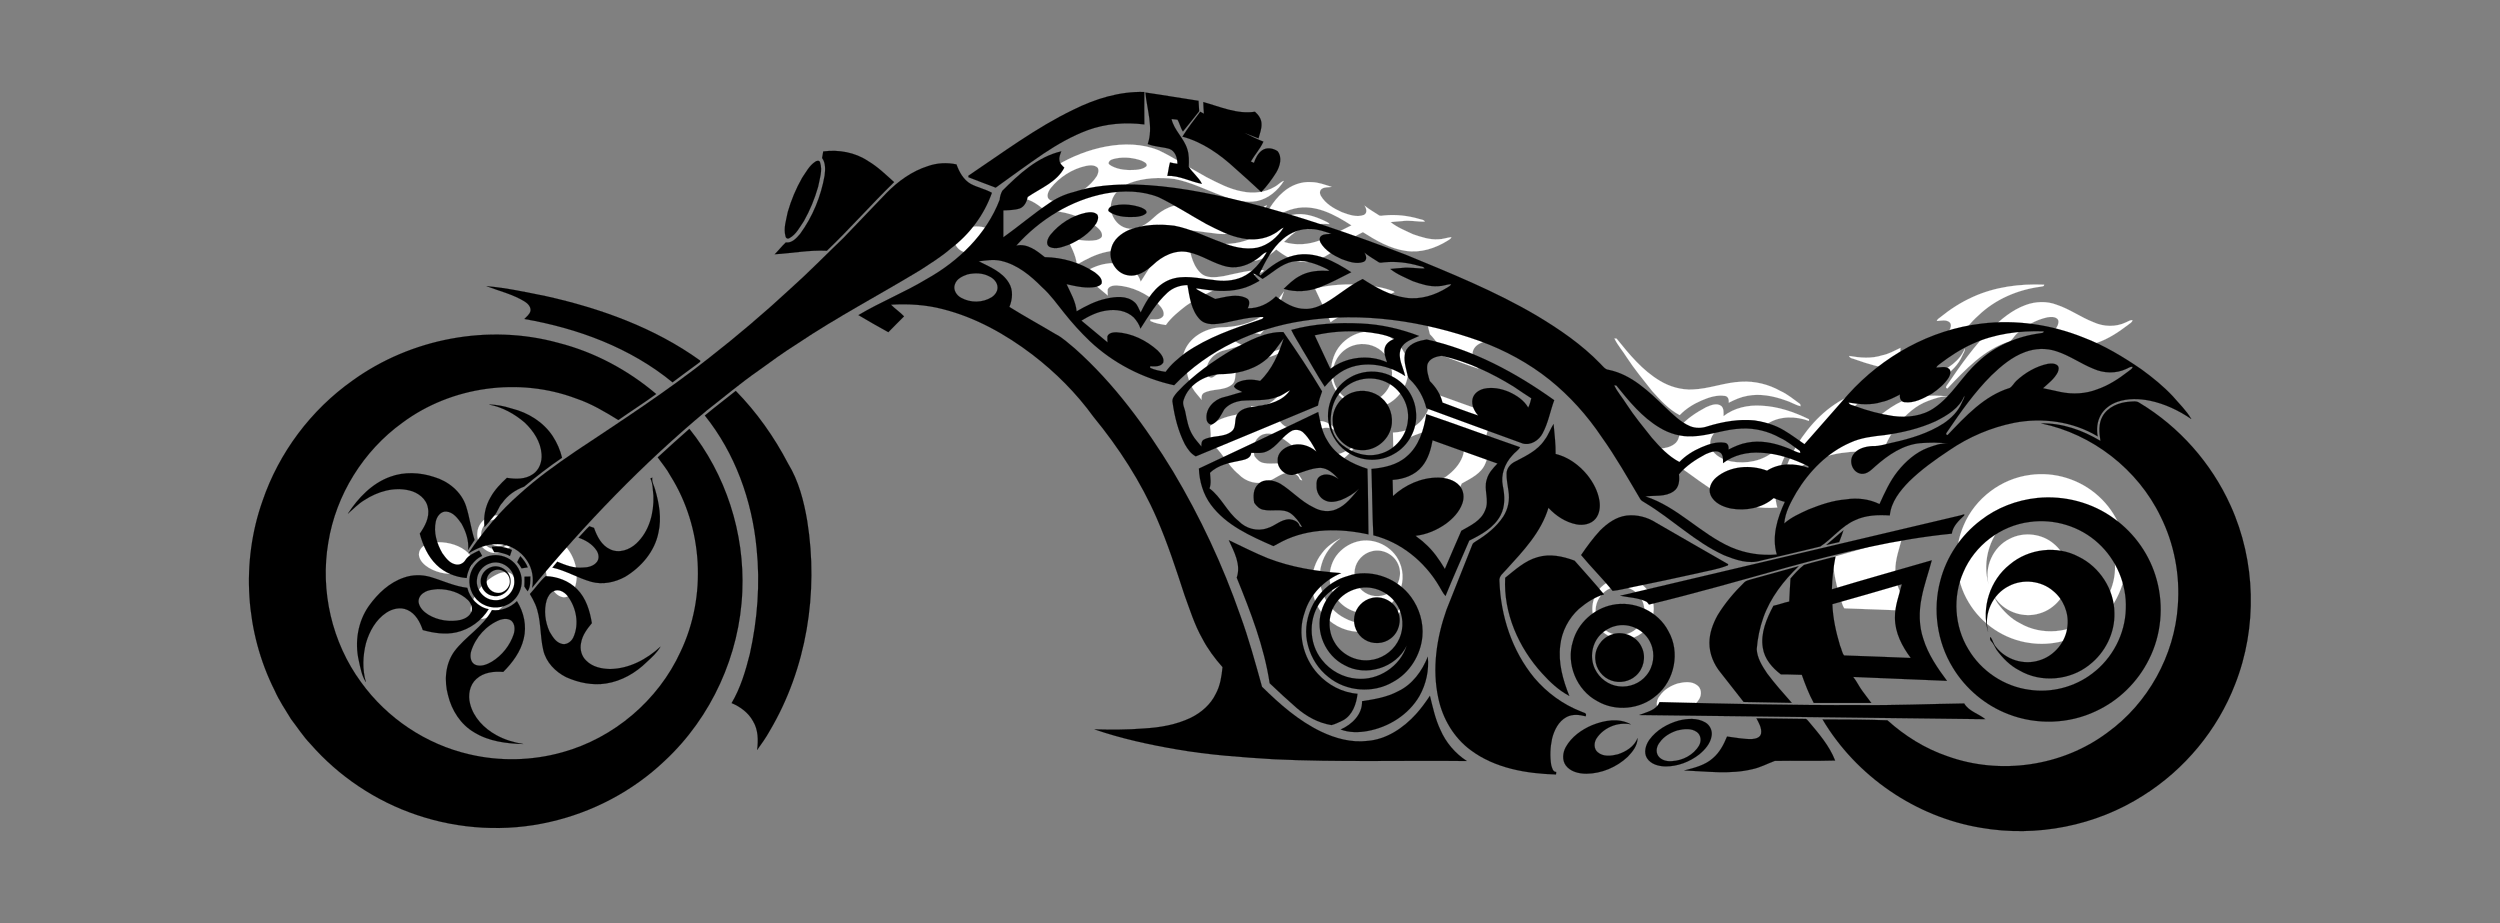 <svg xmlns="http://www.w3.org/2000/svg" viewBox="5.5 432.8 1989.1 734.4"><rect x="5.5" y="432.8" width="1989.1" height="734.4" fill="#808080" stroke="none"/><g fill="#FFF" stroke="#FFF" stroke-width=".094"><path d="M885.5 549.4c14-2.6 28.8-2.4 42.1 3.1 13 6.3 25.1 14.3 37.7 21.2 9.2 4.7 18.5 9.7 28.8 11.5 8.6 1.8 17.9.8 25.5-3.7 2.7-1.3 4.6-3.9 7.4-4.8-4.7 7.6-12.2 14-21.1 16-9.7 1.8-19.5-.7-28.4-4.3-12.4-4.5-24.4-10.7-37.4-13.2-12-1.5-24.6-1-36 3.3-6.3 2.8-12.5 7.6-14.2 14.6-2.7 9.1 3.6 20 13.1 21.5 7.7 1.6 14.7-3.4 20.1-8.3 7.3-7.1 17.5-12.3 27.9-10.1 11.2 2.2 20.6 9.5 31.8 11.7 8.3 1.5 16.7-1.6 23.3-6.5 2.6-1.6 4.4-4.6 7.5-5.2-4.8 8.1-10.8 16-19.7 19.9-7.2 3.1-15.3 3.5-23 2.2-11.5-1.1-23.7-4.5-34.9 0s-17.7 15.5-22.7 25.9c-1.7-2.8-2.4-6.2-5.1-8.3-6.2-5.3-15-4.2-22.3-2.7-8.5 1.8-16.2 5.8-23.6 10.1-.8-7.8-4.9-14.6-8-21.6 7.7 1.7 15.7 3.6 23.6 2.1 1.6-.5 3.3-1.1 4.3-2.6.9-3.9-2.7-6.7-5.4-8.9-11.7-7.8-25.7-11.9-39.8-12.1-6.4-5.1-13.9-11.1-22.7-9.2 18.6-20.9 43.6-36.4 71.2-41.6m8 9.4c-2.2.5-5.1.9-5.9 3.3-.5 1.5 1.4 2.1 2.3 2.8 5.8 3.1 12.6 3.5 19.1 3.1 3-.3 6.5-.8 8.8-3.1.7-2.5-2.5-3.5-4.2-4.4-6.4-2.2-13.4-3-20.1-1.7m-24 6c-11 2.4-21 8.9-28 17.6-2 2.6-4.3 7.4-.5 9.6 5 2.2 10.4-.3 15.2-1.8 8.5-3.8 16.7-9.2 21.9-17.1 1.1-2 2-4.7.8-6.8-2.5-2.5-6.3-2.1-9.4-1.5z"/><path d="M1026.5 585.6c6.1-5.4 14.3-8.5 22.4-7.9 5.6.1 10.8 2.1 16.1 3.8-2.6.5-5.6-.1-7.9 1.6-1.8 1.2-1.7 3.8-.7 5.5 3.7 6.3 10.2 10.1 16.7 13 5.5 2 11.8 4.4 17.6 2.2 3-1.5 2-5.2.5-7.4 3.4 2.8 7.3 5 11 7.4 1.3 1.2 3.1.5 4.7.4 9.5-.9 19 .2 28.1 2.9 1.4.5 3.4.4 4.1 2-6 .2-12-1.3-18-.4-3.1.3-6.1.4-9.2.8 5.3 4.3 11.8 6.8 17.9 9.7 6.5 2.2 13.2 4.5 20.2 4 3.5 0 6.8-1.4 10.3-1.7-.4 1.4-1.8 1.9-2.9 2.7-9.9 6.2-21.7 10-33.4 8.2-12.5-1.8-23.6-8.2-34.1-14.9-10.8 5.1-19.7 13.4-30.1 19.3-4.8 2.6-10.2 4.7-15.7 4.5-8.8 0-16.5-4.9-23.2-10-6 5.9-14 9.6-22.5 9.5 1.4-2.5 2.3-6.5-.9-8-7.8-4-16.8-.8-24.9.6-5-2.5-9.9-5-14.7-7.7l-.5-.8c11.7 1.8 23.8 3.4 35.5.4 5.3-1.2 10.2-3.6 14.9-6.4-1.7-1.9-3.8-3.5-4.9-5.8 2.7.8 4.9 2.7 7.3 4.3 7.9-4.7 14.6-11.8 23.8-13.7 8.5-1.8 17.1 1 24.7 4.5 1.6.9 3.6 1.4 4.7 2.9-8.2-.6-16.8 0-24.1 4.3-4.6 2.5-8.4 6.3-12.2 9.9 9.4 3 19.8 2.2 28.9-1.4 8.5-3.3 16.6-7.8 24.8-11.8-13.3-8.6-29-17.2-45.3-13.4-10.4 2.4-19.3 8.8-26.9 16-.3-.4-.7-.7-1-1.1 4.9-10.2 10.2-20.6 18.9-28zM775.6 613.8c5.7-1.3 12-1.2 17.3 1.6 3.5 1.5 6.5 4.7 6.6 8.7.1 3.3-2.1 6.2-4.7 7.9-7.2 4.4-16.8 4.6-24.2.5-3.9-2-6.8-6.7-5-11 1.5-4.3 6-6.3 10-7.7z"/><path d="M934.5 628.4c4.3-4 10.1-6.1 16-6.1 1.7 9.5 2.8 20.2 9.9 27.4 5 5 12.5 3.8 18.8 2.8 10.5-2.2 21-5.2 31.7-4.8-.2 1.9-2.4 1.8-3.7 2.5-20.1 6.7-40.6 13.7-58.1 25.9-5.8 4.5-11.7 9.2-16 15.3-4.2-.7-8.4-1.3-12.3-3.2l-.1-1.3c3.6 0 8.4.7 10.5-2.9 1-3.8-2-7.1-4.4-9.6-9-8.1-20.6-13.8-32.8-14.5-2.6 0-6.1.4-7.2 3.2-.1 1.6 0 3.2.1 4.8-6.9-5.8-13.8-11.5-20.8-17.3 6.1-3.7 12.6-7 19.8-8 7.6-1.3 16.2.1 21.9 5.5 2.3 2.6 4.3 5.4 5.3 8.8 6.4-10 12.6-20.4 21.4-28.5zM1051.7 662.3c12.5-3 25.6-3.8 38.4-2.8 8.3.8 16.7 2.1 24.4 5.2.1.1.4.4.5.6-3.2 1.1-6.4 3.3-7.4 6.8-1.4 4 .6 8 1.7 11.8-14.5-6.6-32.4-4.4-45.1 5.2-4.2-9-8.4-17.9-12.5-26.8zM1575.1 669.1c17.7-8.1 37.5-10.6 56.8-9.8 0 1.6-1.8 1.3-2.8 1.6-18.3 2.4-36.1 10-49.4 22.8-12.6 11.1-20.6 26.8-34.6 36.4-9.6 6.7-21.8 8-33.1 6.6-10.3-1.5-20.3-4.3-30-7.8-1.8-.9-4.5-.7-5.3-2.9 8.7 1.5 17.9 2.3 26.4-.5 5.2-1 9.8-3.7 14.5-5.9-.5 2.6.6 5.8 3.6 6.1 7.8.9 15.2-3.1 21.8-6.8 5.1-3.4 10-7.4 13.3-12.7 1.1-2 2.3-4.9.5-6.9-2.8-2.5-7-1.3-10.3-1.1.4-1.4 1.6-2.1 2.7-2.9 7.9-6.4 16.5-12 25.9-16.2zM1011.7 682.7c6.4-4.8 10.6-11.6 15.3-17.9-4 12.3-9.2 24.8-18.8 33.9-5.7-1.4-11.8-1.5-17.3.9-1.6.7-2.8 1.9-3.5 3.5 1.4 2.5 4.3 3 6.6 4.4-5.1 1.2-10 3-15 4.2-7.6 1.9-14.4 9.1-13.4 17.3 0 2.4 2.7 5.6 5.2 3.8 4.4-2.4 6.5-7.3 8.8-11.4 3.4-4.2 8.9-6.3 14.1-7 9.4-.6 19.2.5 28.2-3 3.8-.9 6.7-3.5 10.1-5.3-5.8 8.6-16.5 11.3-26.1 12.6-5.4 1.1-11.8 1.2-15.4 5.9-3.5 4.1-.5 10.6-4.9 14.2-6.3 5.2-15.5 2.9-22.4 6.7-1.8 1.2-1.8 3.4-1.7 5.4-2.4-3.2-5.3-5.9-7.2-9.4-3.2-5.3-4.3-11.5-5.5-17.5-.6-3.5-2.9-6.8-1.4-10.4 3.9-12 16.2-19.2 28.3-20.3 12.7-.1 25.9-2.8 36-10.6zM1616.9 675.6c8-3 17-3.4 25-.3 10.3 3.4 19.1 9.9 29.1 13.8 8.2 3.8 18 4.1 26.2.1 1.6-.6 3.1-1.9 5-1.6-.4 1.9-2.4 2.6-3.7 3.8-7.5 5.7-15.5 11-24.5 14.1-9.3 3.6-19.6 4.1-29.2 2.1-4.6-1-9.2-2.1-13.9-3 4.2-3.9 9.1-7.4 11.7-12.7.7-1.7 1.3-4.1-.3-5.5-2.1-1.8-5.1-1.5-7.6-1.2-9.5 2-18.1 7-25.1 13.6-1.8 1.8-3 4.3-5.2 5.6-20.4 6.3-35.2 22.5-49.5 37.5-2.3-.7-.3-2.3.2-3.3 10.5-15.5 21.5-30.9 34.7-44.2 8.1-7.8 16.8-15 27.1-18.8zM1141.3 685.9c1.2-5.1 7-6.8 11.5-7.3 20.4 4.5 39.5 13.6 57.2 24.5 4.7 3.1 9.3 6.3 14 9.3-.6 2.5-1.3 5.1-2.5 7.4-3.3-5.8-9.1-9.7-15.1-12.4-6.3-2.7-13.3-4.1-20.1-2.6-4.1 1-8.3 3.8-9.1 8.2-1 4.8 1.4 9.5 4.5 13.1-9.6-3.1-18.9-6.8-28.4-10.3-1.5-6.6-5.4-12.3-10.1-17.1-1-4.2-2.6-8.5-1.9-12.8zM1087.4 697.6c7.9-2.1 16.6-1 23.6 3.2 10 5.8 16.1 17.7 14.8 29.2-1 12.2-10.1 23.3-21.9 26.5-10.5 3.3-22-.3-30.4-7-5.8-4.7-9.2-12.1-9.2-19.5.2-7.2 1.9-14.6 6.1-20.5 4.2-5.8 10.3-10 17-11.9m-5 10c-9.9 3-17.1 13.1-16.4 23.5.2 11.7 10.4 22 22 22.5 11.2 1 22.2-7.3 24.5-18.2 2-8.4-1.1-17.8-7.7-23.3-5.9-5.2-14.7-7-22.4-4.5zM1290 702.1c.4 0 1.3 0 1.7.1 10.1 12.5 20.5 25.3 34.5 33.6 7.8 4.7 16.8 7.3 25.9 6.9 13.2-.4 25.7-5.7 38.9-6.2 10.8-.6 21.7 2.1 31.1 7.4 5.8 2.6 10.6 6.8 15.7 10.4.1.4.2 1.3.3 1.7-4.3-1-8-3.6-12.3-4.8-9.5-3.4-19.9-5.4-29.9-3.5-5.3.9-10.2 3.1-14.9 5.5.2-2.3-.4-5-3-5.4-6.4-1-12.8 1.1-18.6 3.6-6.5 2.8-12.6 6.6-17.5 11.7-8.7-4.6-15.4-12-21.9-19.2-6.9-8.8-14.1-17.4-20.2-26.8-3.1-5-7.2-9.6-9.8-15z"/><path d="M1546 730.6c9.1-4.6 18.8-10.4 22.7-20.3.3 2.1-1.3 3.7-2 5.6-2.9 6.8-8.4 12.3-14.5 16.4-12.2 7.8-26.2 12.1-40.2 15.2-5.3 1-10.5 3.1-16 2.8-5.8.3-12.4 1.9-15.8 7-3.6 5.6-.1 14.6 6.8 15.1 4.6.3 7.9-3.4 11.1-6.2 10-8.8 21.8-16.9 35.5-18.2 7.4-.5 14.9-.8 22.3.5-5.6-.9-11 1.4-16.2 3.2-9.8 3.6-17.7 10.7-24.1 18.8-6.2 7.8-10.3 17-14.4 26-8.3-4.1-17.9-5.2-27-3.7-10.2.8-20 4.2-29.5 8-6.7 3.1-13.7 6.2-19.3 11.1.8-9 5.4-17.1 9.7-24.8 10.3-16.7 24.6-31.6 42.8-39.5 8.5-3.9 17.9-5 27.2-6 14-1.8 28-5.1 40.9-11zM1013.6 754.6c8.3-3.6 12.4-12.7 20.5-16.6 3-.9 6.5-.3 8.8 2.1 4.3 4.2 7.2 9.5 10.1 14.8-5.6-4.9-13.8-7.4-20.9-4.6-5.1 1.5-10.4 5.8-9.9 11.6-.4 6.3 5.6 12 11.8 11.6 7.4-1.7 14.4-5.5 22.1-5.7 6.2.3 10.7 4.7 14.6 9-4.2-3-10.4-5.4-15.1-2.1-2.3 1.7-2.7 4.6-2.5 7.3-.3 4.8 2.4 9.9 6.9 11.8 4 1.9 8.6.8 12.6-.4 5.3-2.1 10.3-5 14.3-9-5.3 6.2-10.2 13.3-18.1 16.4-5.8 2.6-12.7 1.6-18.1-1.5-9.9-4.6-17.2-13-26.4-18.8-5.3-2.9-12.9-4.5-17.6.3-4.1 3.7-4.1 9.7-3.2 14.8 1.8 2.6 4.2 5.1 7.5 5.6 7 1.5 14.9-1.5 21.3 2.7 4 2.7 6.9 6.9 9.3 11-.9 0-1.6-.3-2.1-1.1-.9-3.3-4.6-4.6-7.7-5-6.9-.3-11.7 5.4-18 7.1-8 2.8-17.1.3-22.8-5.8-9.1-7.3-13.6-19-23.1-25.9 1.6-3.9.7-8.3.4-12.4 6.6-6.4 15.9-8.1 24.5-9.8 3.4-.7 8.1-1.9 8.3-6.1 4.3-.2 8.7.6 12.5-1.3zM1137.3 766.3c4.9-5.9 6.9-13.4 8.3-20.8 17.2 6.3 34.5 12.3 51.7 18.5-3.6 3.7-7.3 7.7-8.6 12.8-2.6 8 2.4 16.6-1.3 24.5-3.2 8.3-11.7 12.1-18.9 16.2-4.4 10.1-8.8 20.2-13.1 30.4-4.5-7.4-9.5-14.7-16-20.4-2.3-2.2-5-3.8-7.3-6 8.6-1 16.9-4.5 24-9.5 5.6-4.1 10.7-9.4 13.1-16 1.8-4.7 1.3-10.4-2.1-14.3-4.2-4.8-10.9-6.3-17-6.5-13.3 0-26.3 5.7-36 14.7l-.3-12.9c8.7-.3 17.9-3.5 23.5-10.7z"/><path d="M1363 756.8c3.7-1.6 8.5-3.7 12.1-.9 2.1 2.1 1.7 5.3 1.7 8 8.5-6.6 19.5-9 30.2-8.3 13.2.6 26 5 37.8 10.8v1.3c-10.6-3.9-23.3-4.1-33 2.2-13.2-4.8-29.4-3.8-40.4 5.4-3.9 3.3-6.6 8.9-4.5 13.9 2.7 6.4 9.8 9.5 16.2 10.8 11.8 2.1 24.8-.3 34-8.3 2.9 1.1 5.8 2.3 8.9 3-6 12.9-10.6 27.8-6.4 41.9-12.3 1.1-24.9-.8-36.3-5.7-24.4-10.6-42.6-32.3-68.3-40.5 7.5-1.1 15.9.6 22.5-4.1 4.3-2.9 4.8-8.7 4.2-13.5 5.7-6.8 13.4-11.8 21.3-16zM1620.6 810.7c19.6-2.8 40.1 3.6 54.7 17 14.5 13.1 22.8 32.7 21.9 52.2-.5 20-10.7 39.5-26.7 51.5-14.2 10.8-32.7 15.6-50.3 12.9-19.9-2.7-38.1-15-48.3-32.2-11.1-18.2-12.5-41.8-4-61.3 9-21.4 29.7-37.1 52.7-40.1m-15.9 33.9c-15.6 12.3-22.7 34.3-16.9 53.4-3.7-14.1 3.5-30.1 16.7-36.5 11.1-5.8 25.6-4.2 35.1 4 8.1 6.6 12.5 17.3 11.4 27.6-1 12.8-10.6 24.4-23 27.8-12.1 3.7-26.2-.8-33.9-10.8-2.2-2.2-2.5-5.4-4.3-7.9-.8.6-.4 2.1.2 2.9 2.1 2.1 3.1 5 4.7 7.4 4.8 6.5 10.7 12.6 18 16.2 17.2 10.1 40.4 8 55.8-4.5 12.5-9.7 20.3-25.4 19.8-41.3-.2-18.6-11.7-36.5-28.4-44.6-17.6-9.1-40.3-6.4-55.2 6.3zM395.5 843.7c8.8-3.3 19.3 3.9 19.6 13.2.9 8.8-7.4 16.9-16.1 15.9-8-.4-14.5-8.1-13.7-16 .2-5.8 4.5-11.3 10.2-13.1m1 3c-3.7 1.1-6.7 4.2-7.7 7.9-2.1 6.4 2.4 13.9 9.1 15 7 1.6 14.4-4.5 14.1-11.6.2-7.7-8.2-13.9-15.5-11.3z"/><path d="M398.4 849.5c5.4-2.5 12.5 1.5 12.8 7.5.9 5.7-4.6 11.1-10.3 10.2-4.9-.5-8.8-5.3-8.1-10.2.3-3.3 2.6-6.2 5.6-7.5zM1463.7 876.1c18.5-5.1 36.9-10.4 55.3-16-2.2 8.8-5.7 17.6-5.5 26.8 0 11.8 5.7 22.7 12.6 31.9-17.7-.6-35.4-1.5-53.1-2-1.7-2.1-2.1-5.3-3.2-7.8-3.3-10.6-5.7-21.7-6.1-32.9zM1057.6 872.6c3.7-5 8.9-8.6 14.3-11.4-7.1 5-12.7 12.3-15 20.8-4.9 16.2 3.3 35 18.4 42.6 17.1 9.6 41.1 2.2 49.5-15.5-5.1 16.5-22.6 28-39.8 26.3-10.8-.7-21.1-6.3-27.6-14.9-10.9-13.4-10.8-34.5.2-47.9z"/><path d="M1085.5 863.7c13.2-3.5 28.1 3.8 33.5 16.4 3.7 8.3 3.2 18.5-1.5 26.3-4.6 8-13.2 13.6-22.5 14.3-10.9 1.1-22.2-4.6-27.6-14.2-5.8-9.6-5.2-22.5 1.4-31.6 4.1-5.5 10.1-9.5 16.7-11.2m11.7 7.6c-7 1.6-12.7 7.6-13.8 14.7-1.3 7.1 2.1 14.7 8.2 18.4 6.2 4 14.9 3.6 20.8-1 6.4-4.8 8.8-13.9 5.7-21.3-3.2-8.1-12.5-12.9-20.9-10.8zM354.1 864.2c8.7 0 17.7 2.6 24.1 8.7 2.2 2.3 3.8 5.7 2.8 8.9-1.3 3.7-4.9 5.8-8.5 6.8-8.7 1.9-18.2.5-25.9-4.1-3.5-2.2-6.9-5.3-7.7-9.5-.5-3.3 1.4-6.5 4.2-8.1 3.2-2.1 7.2-2.3 11-2.7zM446.5 865.7c3.8-1.7 7.9.7 10.4 3.5 7.2 9.3 9.9 22.8 4.9 33.6-1.7 3.5-5.8 6.3-9.7 4.8-4.5-1.4-7-5.8-9.2-9.6-3.5-7.9-4.6-16.9-2.2-25.2 1-3 2.8-5.9 5.8-7.1zM403.5 888.7c2.9-.9 6.6-1.2 9.1.9 2.9 2.6 2.9 7 1.9 10.5-3 9.1-9.3 17.1-17.5 22.1-3.8 2.1-8.4 4.1-12.7 2.6-4.4-1.7-4.9-7.3-3.7-11.1 3.5-11.3 12.1-20.8 22.9-25zM1290.5 893.6c11.3-3.3 24.2 3 28.8 13.8 3.6 8.2 2.2 18.4-3.6 25.3-5.2 6.4-13.7 9.8-21.8 8.7-8.3-.9-15.8-6.4-19.2-14-4.2-8.9-2.4-20.2 4.6-27.3 3-3 7-5.3 11.2-6.5m-3.1 7c-7.8 2.9-13.1 11.2-12.3 19.5.4 7.5 5.7 14.5 12.9 16.9 6.5 2.3 14.2.8 19.3-3.8 6.2-5.4 8.3-14.9 4.9-22.3-3.9-9.3-15.5-14.1-24.8-10.3zM1340.4 976.6c5.1-1.2 11.1-2 15.5 1.5 3.3 2.4 3.6 7.2 1.7 10.6-4.4 7.5-13.1 12.1-21.7 12.5-4 .3-8.5-.8-10.9-4.2-2.3-3.3-1.3-7.8 1.2-10.7 3.4-4.9 8.7-8 14.2-9.7z"/></g><g stroke="#000" stroke-width=".094"><path d="M859.5 520.1c17.5-8.7 36.8-14.7 56.5-14.1-.1 8.6-.1 17.2 0 25.8-15.2-1.9-30.8-.7-45.2 4.6-12.4 4.6-24 11.3-35 18.6-12.9 8.8-25.5 18-38.1 27.1-7.3-2.6-14.4-5.6-21.7-8.3v-1.2c27.3-18.3 53.8-38.2 83.5-52.5zM916.8 506.4c14.1 2 28.2 4.5 42.3 6.6.1 2.8.3 5.5.5 8.3-4.3 5.4-8.5 10.8-12.9 16.1-2-2.8-2.5-6.5-4.4-9.4-1.6-.1-3.1-.3-4.7-.5 2.1 9.1 10 15.3 12.6 24.1 1.4 4.4 1.3 9.2 1.1 13.8 3 5 8.1 8.5 10.5 13.7-9.3-1.8-17.9-6.7-27.5-6.4.8-3.6 1.1-7.2 2.1-10.7 1.9.5 3.9.9 5.9 1.1 0-4.7-1.7-10.2-6.5-11.9-5.6-1.6-11.6-1.6-17.1-3.8 4.6-13.4-.6-27.4-1.9-41z"/><path d="M962.9 514c13.4 3.7 26.9 9.9 41.1 7.7 2.8 2.5 5.2 5.8 5.2 9.7.2 4-1.4 7.7-2.4 11.5-3.7-1.4-7.3-2.9-11.1-4.3 4.9 2.5 9.9 4.9 15 6.9-2.5 5.7-6.9 10.4-10 15.8.8.4 1.6.7 2.5 1.1 1.3-3.8 3.1-7.6 6.5-10 3.7-2.6 8.8-1.7 12.3.7 3.9 5 1.9 11.8-1 16.8-3.5 5.6-7.4 10.9-12 15.7-6.8-6.3-13.6-12.6-20.6-18.7-12.1-11.2-26.1-21.1-42.1-25.4 4.3-6.9 9.3-13.4 14.2-19.8.7.4 2.2 1.2 2.9 1.6-.3-3.3-.4-6.3-.5-9.3zM659.6 558.5c.3-1.7.6-3.5.9-5.2 12.3-1.6 25.3.7 35.6 7.6 7.7 4.5 14.2 10.9 20.8 16.8-18.3 17.8-35.1 37-53.5 54.6-13.9-.7-27.7 2-41.5 2.8 3-3 5.7-6.5 8.8-9.4 4.9.7 8.5-3.4 11.4-6.8 10-13.7 16.6-29.8 19.5-46.4.6-4.7.9-10-2-14z"/><path d="M803 584.6c13.3-13.3 28-27 46.9-31.4-.8 2.2-1.9 4.6-1.5 7 .1 2.6 2.2 4.3 3.9 6-6 11.5-18.9 16.3-29.1 23.3-.8 3.7-2.5 7.6-6.2 9.1-4.2 1.4-8.8 1.4-13.2 1.6v21.4c12.1-8.6 23.4-18.3 35.7-26.6 6.1-4.4 13-7.6 20.3-9.4 15.4-5.1 31.8-6.2 48-6 29.4.8 58.5 6.5 87 13.6 43.9 11.1 86.7 26.1 129 42.2 35.4 14.6 71.2 29 104.3 48.5 18.2 10.9 35.9 23 50.7 38.3 2 1.9 3.7 4.7 6.8 4.9 18.1 3.8 31.8 17.2 44.7 29.6 6.1 5.7 12.1 11.9 19.9 15.2 4.4 1.8 9.4 1.7 13.9.1 12.1-3.7 24.9-6 37.6-4.6 8.1 1.2 16.1 3.5 23.2 7.8 5.6 3.3 10.9 7.3 16.3 11 11.6-13.2 23.2-26.3 34.8-39.6 27.3-30.3 65.2-51.5 105.9-56.3 27.4-3.4 55.6.7 81.2 11 16.6 6.3 31.9 15.5 46.4 25.5 8.8 6.4 17.3 13.3 24.8 21.3 5 5.9 10.8 11.3 14.7 18.1-9.9-6.8-21.1-12.1-32.9-14.6-8.5-1.7-17.6-2-25.9.9-5.5 1.9-10.6 5.6-13.4 10.8-2.8 5-3.3 11.1-2.3 16.7-19.7-11.9-44-15.2-66.5-10.8-18.4 3.7-36 11.2-51.5 21.8-11.3 7.5-22.4 15.4-32.1 24.9-7.2 7.4-14.3 16.2-15.3 27-9.3-.6-19.1-.3-27.7 3.8-10.8 4.7-18 14.6-27.6 20.9-15.7 3.9-31.5 7.5-47.2 11.2-9.9 3.1-20.3-.6-29.5-4.3-23-10.5-41.1-28.7-62.6-41.6-1.4-1-3.1-1.6-3.9-3-9.9-16.7-19.5-33.7-30.8-49.5-11.4-17-25.3-32.5-41.3-45.4-16.6-13.3-35.5-23.5-55.4-30.8-44.9-16-93.6-23.5-140.9-16.1-38.3 5.8-75.5 23-102.5 51.2-25-5.5-48.6-17.6-67.2-35.2-7.2-6.9-13.9-14.3-20.1-22.1-5.8-7.2-11.1-14.8-18-20.9-9-9.1-19.4-17.7-32.1-20.7-6-1.5-12.1-.4-18.1.3 8.7 4.4 18.6 8.3 23.9 17 3.7 5.8 3 13.2.5 19.3 12 7.5 24.5 14.3 36.7 21.6 5.8 2.9 10.4 7.5 15.4 11.5 31.3 27.9 56.3 62.1 78.1 97.8 21.6 36.2 39.6 74.6 53.5 114.5 6.8 18.6 12 37.7 17.3 56.8 14.1 13.9 29.2 27.2 47.2 35.8 11.4 5.4 24 8.8 36.7 7.3 15.2-1.2 28.6-10.3 38.6-21.3 4.1-4.5 7.7-9.5 11.1-14.6 2.3 9.1 4.2 18.4 8.3 27 4.4 10.2 11.8 18.9 21.1 24.9-51.1-.6-102.2 1-153.2-1.4-26-1.6-52.1-3.4-77.8-7.9-22.1-3.8-44.1-8.6-65.3-15.9 13 .3 26.1.4 39.2-.7 12.8-.7 25.7-2.9 37.4-8.5 8.4-4.1 15.9-10.6 20-19.2 3.5-6.5 4.6-13.9 5.3-21.1-6.2-7-11.8-14.5-16.1-22.8-6.2-10.9-9.9-23-14.2-34.7-6.7-20.5-13.4-41.1-22-60.9-12.7-29.2-30.2-56.2-50.4-80.8-13.6-18.8-30.2-35.4-48.6-49.5-21.3-16.2-45.3-29.6-71.4-36.2-13.4-3.5-27.3-4.3-41.1-3.5 3.2 3.3 7.2 5.9 10.4 9.3-4.1 4.2-8.4 8.3-12.5 12.6-8-4.4-15.9-8.9-23.8-13.6 17.6-10.5 36.8-18.1 54.3-28.7 25.3-14.1 47.6-35.6 58.1-63.1.2-2.5.9-4.9 2.1-7.1m82.3 2.1c-27.6 5.2-52.6 20.7-71.2 41.5 8.8-1.9 16.3 4.1 22.7 9.2 14 .2 28.1 4.3 39.8 12.1 2.7 2.2 6.3 4.9 5.4 8.9-.9 1.5-2.7 2.1-4.3 2.6-7.9 1.5-15.9-.4-23.6-2.1 3.2 7 7.3 13.8 8 21.6 7.4-4.3 15.2-8.3 23.6-10.1 7.3-1.6 16.2-2.6 22.3 2.7 2.7 2.1 3.4 5.5 5.1 8.3 5-10.4 11.5-21.3 22.7-25.9 11.2-4.5 23.4-1.1 34.9 0 7.7 1.3 15.8.9 23-2.2 8.8-3.9 14.9-11.8 19.7-19.9-3 .6-4.9 3.6-7.5 5.2-6.6 4.8-15 8-23.3 6.5-11.2-2.1-20.6-9.5-31.8-11.7-10.4-2.1-20.6 3.1-27.9 10.1-5.5 4.9-12.4 9.8-20.1 8.3-9.5-1.5-15.8-12.4-13.1-21.5 1.7-7 7.8-11.8 14.2-14.6 11.4-4.4 24-4.8 36-3.3 13.1 2.5 25 8.7 37.4 13.2 8.9 3.6 18.8 6.1 28.4 4.3 8.9-2 16.3-8.4 21.1-16-2.8 1-4.7 3.5-7.4 4.8-7.6 4.5-16.9 5.5-25.5 3.7-10.3-1.8-19.5-6.8-28.8-11.5-12.6-7-24.7-14.9-37.7-21.2-13.3-5.3-28.2-5.5-42.1-3m141 36.2c-8.7 7.4-14 17.8-18.9 28 .3.4.6.7 1 1.1 7.6-7.2 16.5-13.6 26.9-16 16.4-3.8 32.1 4.8 45.3 13.4-8.2 4.1-16.2 8.5-24.8 11.8-9.1 3.6-19.5 4.4-28.9 1.4 3.8-3.6 7.6-7.4 12.2-9.9 7.3-4.3 15.9-4.9 24.1-4.3-1.1-1.5-3.1-2-4.7-2.9-7.7-3.5-16.3-6.4-24.7-4.5-9.2 1.9-16 9-23.8 13.7-2.3-1.5-4.5-3.5-7.3-4.3 1.1 2.3 3.2 3.9 4.9 5.8-4.7 2.7-9.6 5.2-14.9 6.4-11.7 3-23.8 1.4-35.5-.4l.5.8c4.8 2.8 9.7 5.2 14.7 7.7 8-1.5 17.1-4.6 24.9-.6 3.1 1.5 2.3 5.5.9 8 8.5.2 16.5-3.6 22.5-9.5 6.7 5.2 14.5 10 23.2 10 5.5.2 10.9-1.9 15.7-4.5 10.4-5.9 19.3-14.1 30.1-19.3 10.4 6.7 21.6 13.1 34.1 14.9 11.7 1.8 23.6-2 33.4-8.2 1.1-.8 2.5-1.3 2.9-2.7-3.5.3-6.8 1.7-10.3 1.7-7 .5-13.7-1.7-20.2-4-6.1-2.9-12.6-5.4-17.9-9.7 3-.4 6.1-.5 9.2-.8 6-.8 12 .6 18 .4-.7-1.7-2.7-1.5-4.1-2-9.1-2.7-18.7-3.8-28.1-2.9-1.6.1-3.3.8-4.7-.4-3.7-2.4-7.6-4.6-11-7.4 1.5 2.2 2.5 6-.5 7.4-5.8 2.2-12.1-.2-17.6-2.2-6.4-2.9-13-6.7-16.7-13-1-1.7-1.1-4.3.7-5.5 2.3-1.7 5.3-1.1 7.9-1.6-5.3-1.7-10.5-3.7-16.1-3.8-8.2-.5-16.3 2.6-22.4 7.9m-251 28.2c-4 1.4-8.5 3.4-10 7.7-1.8 4.3 1.1 9 5 11 7.4 4.1 17 4 24.2-.5 2.6-1.7 4.8-4.6 4.7-7.9-.1-3.9-3.2-7.2-6.6-8.7-5.2-2.8-11.5-2.9-17.3-1.6m159 14.6c-8.8 8.1-15 18.5-21.4 28.5-1-3.3-3-6.2-5.3-8.8-5.8-5.5-14.3-6.8-21.9-5.5-7.2 1-13.7 4.3-19.8 8 6.9 5.7 13.9 11.5 20.8 17.3-.1-1.6-.2-3.2-.1-4.8 1.1-2.8 4.6-3.2 7.2-3.2 12.2.7 23.8 6.4 32.8 14.5 2.4 2.5 5.4 5.8 4.4 9.6-2.1 3.6-7 3-10.5 2.9l.1 1.3c3.8 1.8 8.1 2.5 12.3 3.2 4.3-6.1 10.1-10.8 16-15.3 17.6-12.2 38-19.2 58.1-25.9 1.3-.7 3.5-.6 3.7-2.5-10.8-.3-21.3 2.7-31.7 4.8-6.3 1-13.8 2.2-18.8-2.8-7-7.3-8.2-17.9-9.9-27.4-5.9.1-11.7 2.1-16 6.1m640.5 40.7c-9.3 4.2-17.9 9.8-26 16-1 .8-2.3 1.6-2.7 2.9 3.4-.1 7.5-1.4 10.3 1.1 1.8 2 .6 4.9-.5 6.9-3.3 5.2-8.2 9.2-13.3 12.7-6.6 3.7-14 7.8-21.8 6.8-3-.3-4.1-3.5-3.6-6.1-4.7 2.3-9.3 4.9-14.5 5.9-8.6 2.8-17.7 1.9-26.4.5.8 2.2 3.5 2 5.3 2.9 9.7 3.6 19.8 6.3 30 7.8 11.3 1.5 23.5.2 33.1-6.6 14-9.6 22-25.3 34.6-36.4 13.4-12.8 31.2-20.4 49.4-22.8 1-.3 2.9 0 2.8-1.6-19.2-.6-39 1.9-56.7 10m41.9 6.5c-10.4 3.8-19 11.1-26.8 18.6-13.3 13.3-24.2 28.7-34.7 44.2-.5 1-2.6 2.7-.2 3.3 14.3-14.9 29.1-31.2 49.5-37.5 2.2-1.3 3.3-3.8 5.2-5.6 7-6.5 15.6-11.6 25.1-13.6 2.5-.3 5.5-.6 7.6 1.2 1.6 1.4 1 3.8.3 5.5-2.7 5.3-7.5 8.8-11.7 12.7 4.6.9 9.2 2 13.9 3 9.7 2 20 1.5 29.2-2.1 9-3.1 17-8.3 24.5-14.1 1.3-1.2 3.4-1.9 3.7-3.8-1.9-.4-3.4 1-5 1.6-8.2 3.9-18 3.6-26.2-.1-10-4-18.9-10.5-29.1-13.8-8.3-2.9-17.3-2.5-25.3.5m-326.9 26.5c2.6 5.4 6.7 10 9.8 15 6.1 9.4 13.2 18 20.2 26.8 6.4 7.3 13.2 14.7 21.9 19.2 4.9-5.1 11-8.9 17.5-11.7 5.8-2.5 12.2-4.6 18.6-3.6 2.7.4 3.2 3.1 3 5.4 4.7-2.4 9.6-4.6 14.9-5.5 10.1-2 20.4 0 29.9 3.5 4.2 1.3 7.9 3.8 12.3 4.8-.1-.4-.2-1.3-.3-1.7-5.1-3.6-10-7.8-15.7-10.4-9.4-5.3-20.3-8-31.1-7.4-13.2.5-25.7 5.8-38.9 6.2-9.1.4-18.2-2.2-25.9-6.9-14-8.3-24.4-21.1-34.5-33.6-.5 0-1.3 0-1.7-.1m255.9 28.5c-12.9 5.9-26.9 9.2-40.9 11.1-9.2 1-18.6 2-27.2 6-18.2 7.9-32.6 22.7-42.8 39.5-4.4 7.7-9 15.8-9.7 24.8 5.6-5 12.6-8 19.3-11.1 9.5-3.8 19.3-7.2 29.5-8 9.1-1.5 18.7-.4 27 3.7 4.1-9 8.2-18.2 14.4-26 6.4-8 14.4-15.1 24.1-18.8 5.2-1.8 10.6-4.1 16.2-3.2-7.3-1.3-14.9-1-22.3-.5-13.7 1.3-25.4 9.3-35.5 18.2-3.2 2.8-6.5 6.5-11.1 6.2-7-.6-10.5-9.5-6.8-15.1 3.4-5.2 10-6.7 15.8-7 5.5.3 10.7-1.8 16-2.8 14-3.1 28.1-7.4 40.2-15.2 6.1-4.1 11.6-9.6 14.5-16.4.6-1.9 2.3-3.5 2-5.6-3.9 9.9-13.6 15.6-22.7 20.2m-183 26.2c-7.9 4.2-15.6 9.2-21.4 16.1.6 4.8.2 10.5-4.2 13.5-6.6 4.7-15 3.1-22.5 4.1 25.6 8.2 43.9 29.8 68.3 40.5 11.4 4.9 24 6.8 36.3 5.7-4.2-14.1.4-29 6.4-41.9-3.1-.7-6-1.9-8.9-3-9.2 8-22.2 10.4-34 8.3-6.4-1.3-13.5-4.4-16.2-10.8-2.1-5 .6-10.6 4.5-13.9 11.1-9.3 27.3-10.3 40.4-5.4 9.8-6.3 22.4-6.1 33-2.2v-1.3c-11.8-5.8-24.5-10.2-37.8-10.8-10.6-.7-21.6 1.7-30.2 8.3 0-2.7.3-5.9-1.7-8-3.5-2.9-8.3-.7-12 .8zM654.1 561.5c1.1-.9 3.5-1.4 3.9.6 2.1 6.4-.4 13.1-1.6 19.4-2.7 9.5-6.5 18.7-11.3 27.2-3.3 4.8-6.1 10.6-11.4 13.5-1.4 1-3 .1-3.2-1.4-1.8-6.5.6-13 1.8-19.4 2.7-9.4 6.5-18.5 11.4-27.1 3.1-4.5 5.7-9.7 10.4-12.8z"/><path d="M743.7 565c7.3-2.6 15.3-3 22.8-1.4 2.2 6 5.5 12.2 11.3 15.5 5.4 2.9 11.6 4.1 16.9 7.1-6.2 17.6-17.8 33.1-32.7 44.3-7.4 6.5-15.8 11.6-24 17-32.6 19.8-66.5 37.5-98.2 58.8-10.5 6.6-20.6 13.9-30.6 21.2-14.3 9.9-27.6 21.2-41.4 31.9-50.8 42.3-96.8 90.1-138.9 141 1.4-7.3.2-15.1-3.9-21.3-4.9-7.9-13.9-13.3-23.3-13.4-8.5-.3-16.5 3.1-23.5 7.4 11.6-17.4 25.1-33.6 40.9-47.4 13.8-12.5 28.9-23.3 44.2-33.7 36.3-24.2 72.9-47.9 107.1-75 22-17.2 43.3-35.3 63.8-54.3 14.6-13 28.2-27 42.3-40.5 11.5-11.9 22.9-23.9 34.3-35.8 9.2-9.4 20.3-17.4 32.9-21.4zM893.3 596.1c6.7-1.2 13.7-.4 20.1 1.8 1.7.9 4.9 1.9 4.2 4.4-2.3 2.3-5.7 2.8-8.8 3.1-6.5.3-13.3 0-19.1-3.1-1-.7-2.8-1.3-2.3-2.8.8-2.5 3.7-3 5.9-3.4zM869.3 602.1c3.1-.6 6.9-.9 9.3 1.5 1.2 2.1.3 4.8-.8 6.8-5.2 7.9-13.3 13.4-21.9 17.1-4.8 1.6-10.2 4.1-15.2 1.8-3.8-2.1-1.5-7 .5-9.6 7-8.7 17.1-15.2 28.1-17.6z"/><path d="M392.6 660.5c15.9 1.3 31.5 4.8 47.1 7.9 43.5 9.7 86.5 25.1 122.9 51.3.5 1.2-1.3 1.7-1.9 2.4-6.7 4.9-13.5 9.9-20.1 14.9-33.6-27.6-75.5-43-117.9-50.4 1.9-2 4.3-3.7 4.9-6.5.4-3.1-2-5.7-4.5-7.3-9.3-5.8-20.2-8.4-30.5-12.3zM1032.9 695.3c17.9-5 37.1-6 55.8-5.1 15.7.7 31.2 4.3 45.9 9.9-5.3 2.6-12.1 4.3-14.6 10.3-2.7 7.4 2 14.5 3.5 21.6-15-10.1-36.2-13.1-51.8-2.8-4.7 3-8.6 7.1-12.2 11.3-6.4-9.7-11.9-20.1-18-30-2.8-5.1-6.2-10-8.6-15.2m18.6 4.3c4.1 8.9 8.3 17.8 12.5 26.7 12.6-9.6 30.6-11.8 45.1-5.2-1.1-3.8-3-7.8-1.7-11.8 1-3.4 4.2-5.6 7.4-6.8-.1-.1-.4-.4-.5-.6-7.7-3.2-16.1-4.4-24.4-5.2-12.9-.9-25.9 0-38.4 2.9zM986.8 710.5c12.4-6.5 25.4-13.9 39.8-13.5 10.7 15.4 21.2 31.1 30.8 47.2-1.3 3.7-2.7 7.4-3.3 11.3-32.4 13.4-64.8 27.1-97.2 40.4-4-2.1-6.5-5.9-8.7-9.7-5.2-10.2-8.1-21.6-9.7-32.9-.9-3.4 1.7-6.1 3.7-8.5 12.8-13.8 28.5-24.7 44.6-34.3m24.6 9.5c-10.1 7.8-23.2 10.5-35.8 10.5-12.1 1.1-24.4 8.3-28.3 20.3-1.5 3.5.9 6.9 1.4 10.4 1.2 6 2.3 12.2 5.5 17.5 1.9 3.5 4.8 6.3 7.2 9.4 0-1.9-.1-4.2 1.7-5.4 6.9-3.8 16-1.5 22.4-6.7 4.3-3.6 1.4-10.1 4.9-14.2 3.6-4.8 10.1-4.8 15.4-5.9 9.7-1.3 20.3-4 26.1-12.6-3.4 1.7-6.4 4.3-10.1 5.3-9 3.4-18.8 2.3-28.2 3-5.3.7-10.7 2.8-14.1 7-2.4 4.2-4.5 9-8.8 11.4-2.5 1.8-5.2-1.4-5.2-3.8-1-8.2 5.8-15.4 13.4-17.3 5.1-1.2 10-3 15-4.2-2.3-1.5-5.2-1.9-6.6-4.4.7-1.5 1.9-2.8 3.5-3.5 5.4-2.4 11.6-2.3 17.3-.9 9.5-9.1 14.8-21.5 18.8-33.9-4.9 6.4-9.1 13.3-15.5 18zM286 735.6c46.5-33.6 108.3-45.3 163.7-30 28.7 7.3 55.4 21.6 77.9 40.7-9.9 7.2-20.2 13.7-30.1 20.7-10.7-6.6-21.6-13.1-33.5-17.1-45.4-17.2-99.3-9.8-138.3 19.2-31.1 22.4-52.9 57.4-59 95.3-6.6 38.5 2.9 79.6 26 111.1 20.6 28.7 51.8 49.6 86.3 57.5 24.2 5.7 49.9 5.1 73.8-1.6 41.1-11.3 76.5-41.4 94.2-80.1 21-44.1 17.9-98.7-8.1-140-2.8-5.3-6.7-9.8-10.1-14.6 8.3-7.7 16.7-15.2 25.2-22.7 29 36.1 44.1 83.1 42.1 129.3-2 50.6-24.5 100.1-61.6 134.7-25.4 24.2-57.5 41.1-91.7 48.8-34.8 8-71.9 5.9-105.7-5.6-32.5-10.9-62.1-30.7-84.6-56.5-5.8-6-10.3-13.1-15.4-19.7-4.6-7.5-9.5-14.8-13.1-22.9-23.3-46.3-26.9-102-9.6-150.8 13.1-38.4 38.5-72.3 71.6-95.7z"/><path d="M1124.5 711.1c3.4-5.5 10.1-7.2 16.1-8.2 37 8.2 70.9 26.4 101.5 48.3-3.2 8.7-4.8 18.1-9.2 26.3-2.9 5.6-9.3 9.8-15.7 8.2-25.6-9.4-51.3-18.6-76.8-28.1-2.1-8.7-6.6-16.7-13.1-22.9-1.9-1.6-1.9-4.2-2.6-6.4-1.3-5.5-3-11.8-.2-17.2m16.6 12.1c-.7 4.3.8 8.7 2 12.8 4.7 4.7 8.6 10.5 10.1 17.1 9.4 3.5 18.8 7.1 28.4 10.3-3.1-3.5-5.5-8.3-4.5-13.1.9-4.4 5-7.2 9.1-8.2 6.7-1.5 13.8-.1 20.1 2.6 5.9 2.7 11.8 6.6 15.1 12.4 1.2-2.3 1.9-4.9 2.5-7.4-4.8-3-9.4-6.2-14-9.3-17.7-10.9-36.8-20-57.2-24.5-4.6.4-10.4 2.2-11.6 7.3zM1090.3 729.1c7.8-1.5 16.1-.4 23.2 3.4 10.4 5.3 17.7 16.2 18.6 27.9 1.5 13.4-5.8 27.2-17.6 33.6-10.4 6.1-24 6.1-34.4.1-9.2-5-15.8-14.5-17.5-24.8-2.5-14.1 4.6-29.2 17.1-36.2 3.3-2 6.9-3.2 10.6-4m-3.1 5.9c-6.8 1.8-12.9 6.1-16.9 11.8-4.3 5.9-5.9 13.3-6.1 20.5 0 7.4 3.4 14.8 9.2 19.5 8.4 6.7 19.9 10.2 30.4 7 11.8-3.2 20.9-14.3 21.9-26.5 1.3-11.5-4.8-23.4-14.8-29.2-7.1-4.2-15.8-5.3-23.7-3.1zM566.3 763.4c8-6.7 16.4-13 24.6-19.6 16.7 17 30.6 36.7 41.6 57.8 8.5 13.9 12.6 29.9 15.3 45.9 9.1 56.9-.5 117.3-30 167-2.9 5.3-6.4 10.1-9.9 15 1-7.8.9-16.1-3.3-23-3.7-6.7-10.1-11.4-17-14.3 7.1-12 11.1-25.5 14.5-39 6.1-27.5 8.3-56 5.4-84-3.6-38.1-17.1-75.8-41.2-105.8z"/><path d="M1082.2 744.9c7.6-2.5 16.4-.7 22.5 4.5 6.6 5.5 9.7 14.9 7.7 23.3-2.4 10.9-13.3 19.2-24.5 18.2-11.7-.5-21.8-10.9-22-22.5-.8-10.3 6.4-20.5 16.3-23.5zM1678.4 764c4.2-7.5 13-11 21.3-11.6 2.7-.1 5.7-.8 8 .9 31.7 19 57.3 48 72.5 81.7 20.2 44.4 21.5 97 3.6 142.3-14 36.2-40 67.6-72.9 88.3-37.9 24.3-85 33.5-129.3 25.8-51.9-8.6-99.2-41-126-86.2 17.2 0 34.5.1 51.6.7 13.8 12.4 29.9 22.5 47.5 28.5 42.1 15.3 91.5 8.2 127.4-18.6 32.4-23.3 53.6-61.5 56.2-101.3 1.8-24.3-2.9-49.1-13.8-70.9-18.1-37.4-54.2-65.5-94.9-73.9 16.7-.4 32.9 5.4 47.1 13.9-1-6.5-1.7-13.7 1.7-19.6zM394.7 754.7c6.2 0 12.3 1.4 18.1 3.2 12.9 3.2 25.1 10.7 32.5 22 3.4 5.2 5.9 11 7.4 17.1-10.5 7.1-20.5 14.9-30.2 23-6.8 2.5-13.1 6.8-17.3 12.8-3 3-3.7 7.4-6.6 10.4-2.6 3-4.9 6.2-7.6 9-1-8.2.6-16.7 4.9-23.9 3.3-5.9 8-10.8 12.9-15.3 7 1.1 14.8 1.3 20.8-3 5-3.4 7.3-9.8 6.8-15.8-.6-9.8-6.4-18.5-13.3-25.1-8.1-7-17.9-12.4-28.4-14.4z"/><path d="M959.4 805.6c31.7-14.8 63.4-29.8 94.9-45 1.7 7.8 2.9 16 7.3 22.8 6.7 11.8 19.4 18.5 31.9 22.4.5 17.4.5 34.8.8 52.2-22.7-5-47.4-5.1-68.5 5.5-2.4 1.3-4.7 2.6-7.1 3.8-18.2-8-37.6-16.5-49.8-33-6.1-8.3-9.1-18.5-9.5-28.7m54-13.7c-3.9 1.9-8.3 1.1-12.4 1.2-.2 4.3-4.9 5.4-8.3 6.1-8.6 1.7-18 3.4-24.5 9.8.3 4.1 1.1 8.5-.4 12.4 9.4 7 13.9 18.6 23.1 25.9 5.8 6.1 14.9 8.6 22.8 5.8 6.3-1.7 11.2-7.4 18-7.1 3 .3 6.8 1.7 7.7 5 .4.8 1.1 1.1 2.1 1.1-2.4-4.1-5.3-8.2-9.3-11-6.4-4.1-14.3-1.2-21.3-2.7-3.3-.5-5.7-3-7.5-5.6-.9-5-.9-11.1 3.2-14.8 4.7-4.8 12.4-3.2 17.6-.3 9.2 5.7 16.5 14.1 26.4 18.8 5.4 3.1 12.3 4.1 18.1 1.5 7.8-3.2 12.8-10.3 18.1-16.4-4.1 4-9.1 6.9-14.3 9-4 1.3-8.6 2.4-12.6.4-4.5-1.9-7.2-7-6.9-11.8-.2-2.7.1-5.6 2.5-7.3 4.7-3.3 10.8-.9 15.1 2.1-3.9-4.3-8.5-8.7-14.6-9-7.7.2-14.7 4-22.1 5.7-6.2.4-12.2-5.3-11.8-11.6-.4-5.8 4.8-10.1 9.9-11.6 7.2-2.8 15.3-.3 20.9 4.6-2.8-5.2-5.8-10.6-10.1-14.8-2.2-2.4-5.7-3-8.8-2.1-8.2 4.1-12.3 13.1-20.6 16.7zM1140.3 762.3c25 8.5 49.7 17.7 74.6 26.3-1.5 2.7-4.4 4.2-6.2 6.6-6 6.4-9.3 15.5-7.5 24.2 1.6 7.8 2 16.2-1.8 23.4-5.2 9.8-15.3 15.4-24.9 20.1-6.3 14.7-12.9 29.3-18.9 44.1-2.1-2.2-3.3-5.1-4.9-7.6-11.5-19.6-30.3-35.1-52.5-40.7-.9-17.6-.9-35.2-1.5-52.8 9.9-.9 20.4-3.1 28-9.9 9.8-8.2 13.7-21.3 15.6-33.7m-3.2 41.4c-5.6 7.1-14.8 10.4-23.6 10.9l.3 12.9c9.7-9 22.7-14.8 36-14.7 6.1.1 12.8 1.7 17 6.5 3.4 3.8 3.9 9.6 2.1 14.3-2.4 6.6-7.5 11.9-13.1 16-7.1 5-15.3 8.5-24 9.5 2.3 2.1 5.1 3.7 7.3 6 6.6 5.7 11.6 13 16 20.4 4.3-10.2 8.7-20.3 13.1-30.4 7.1-4.1 15.7-7.9 18.9-16.2 3.7-7.9-1.3-16.5 1.3-24.5 1.3-5.1 5-9.1 8.6-12.8-17.2-6.2-34.5-12.2-51.7-18.5-1.3 7.1-3.4 14.7-8.2 20.6z"/><path d="M1234.4 782.9c3.1-3.9 4.5-8.7 7.2-12.7.7 7.9 1.7 15.9 1.6 23.8 10 2.4 18.7 8.8 25.2 16.7 4.8 6 8.5 13 9.7 20.7.7 4.8.1 10.2-3.1 14.1-3.6 4.4-9.9 5.5-15.2 4.5-8.7-1.7-16.4-6.8-22.3-13.2-5.8 19.4-20 34.3-33.3 48.9-2.4 2.9-6.3 5.3-5.7 9.6 1 27.6 10 55.3 27.7 76.8 10 11.8 22.8 21.2 37.2 26.8 1.7 1 5.1.9 3.7 3.8-5-1.3-10.5-1.9-15.2.6-6.4 3.4-9.8 10.4-11.5 17.1-1.5 6.9-1.8 14.1-.7 21.1.7 2.1 1.2 5.5 4 5.5l-.2 2c-23.6-.7-48.5-4.9-67.9-19.4-13.4-9.9-22.3-25.1-25.7-41.3-5.1-23.5-1.4-48 6.5-70.4 6.8-17.2 13.7-34.4 20.5-51.6.4-1.5 1.9-2.1 3-2.9 8.3-5.1 16.2-11.3 21.6-19.5 3.9-6 5.4-13.4 4.2-20.5-.6-4.7-1.7-9.5-1.5-14.3.3-4 3.2-7.3 6.7-9 8.5-4.5 18-8.8 23.5-17.2zM315.8 812.2c11.2-4.2 23.8-3.6 35 .1 11.3 3.3 21.6 11.6 25.4 22.9 2.9 8.9 4 18.3 6.9 27.2-1.6 2.7-3.5 5.1-5.1 7.9.7-7.3-1.8-14.6-5.3-20.9-3-4.2-6.5-9.1-12.1-9.6-4.5-.3-7.6 4-8.4 8-1.9 8.7.9 17.6 5.2 25.1 2.7 3.7 5.6 7.9 10.3 8.9 3.1.9 6.5-.7 8.1-3.4 2.4-3.9 7-5.6 10.9-7.6.9 1.3 1.7 2.8 2.4 4.3-6.8 3.1-11.4 10.2-12.3 17.6-8.9-.7-17.6-4.2-24-10.5-6.9-6.7-10.8-15.7-13.3-24.8 4.1-5.9 8-13 6.5-20.4-1.1-7.3-7.9-12.4-14.8-14-12.3-3-25.3.9-35.6 7.6-5 2.9-8.9 7.2-13.3 10.9 8.2-12.6 19.2-24.1 33.5-29.3zM523 813.5c.4-.2 1.1-.5 1.5-.7-.6 3.3 1.4 6.3 2.2 9.4 3.2 11 5.3 22.8 2.7 34.2-2.9 15.1-13.7 27.6-26.5 35.3-8.2 4.5-17.9 6.5-27 4-10.6-3-20.1-8.9-30.9-11.3 1.3-1.6 2.6-3.2 3.9-4.7 6.3 2.6 12.9 5.3 19.9 4.7 4.2 0 9-1 11.7-4.6 2-2.7 1.4-6.4-.4-9.1-3.3-5-8.7-8.2-14.3-10.1 2.9-3 5.5-6.2 8.6-9.1 1.2.4 2.5.8 3.7 1.3 2.4 6.8 6 14 12.9 17.1 7 3.4 15.4.4 20.8-4.7 10.3-9.6 14.1-24.3 13.6-38-.6-4.5-.3-9.4-2.4-13.7zM1626.3 829c21.6-2.2 43.9 3.6 61.4 16.5 16.4 11.8 28.6 29.3 33.8 48.8 5.7 20.8 3.6 43.8-6.2 63.1-8.9 18-24 32.8-42.2 41.2-21.6 10.3-47.4 11.1-69.7 2.4-18.3-7-34.1-20.3-44.2-37.1-12.5-20.4-16.1-46-9.9-69.1 4.9-19 16.5-36.2 32.1-48 12.8-10 28.6-16.1 44.9-17.8m-6 19.1c-23 2.9-43.7 18.7-52.7 40-8.6 19.5-7.1 43.1 4 61.3 10.2 17.3 28.4 29.5 48.3 32.2 17.6 2.7 36.2-2.1 50.3-12.9 16-12 26.2-31.4 26.7-51.5.8-19.5-7.5-39.1-21.9-52.2-14.5-13.4-35.1-19.7-54.7-16.9zM1294.6 906.8c90.1-21.3 180.1-42.5 270.2-63.8.9-.2 2.6-.7 3.5-1v.9c-4.2 4-9 8.4-9.9 14.5-44.4 4.4-87.9 15-130.9 26.8-36.6 10.2-73.1 20.7-110 29.6-.8-1-1.5-2.2-2.7-2.6-6.3-2.9-13.4-3-20.2-4.4z"/><path d="M1278.5 855c5.8-5.8 12.9-11 21.3-12 8.2-.9 16.6 1.3 23.5 5.8 19.1 10.9 38.1 22.1 57.2 32.9 0 .2-.1.7-.2.9-7.9 3.2-16.4 4.4-24.6 6.4-17 3.8-34.2 7.4-51.3 10.9-5.3 1-10.4 2.5-15.8 3-8-9.8-17.1-18.8-25.1-28.5 4.7-6.9 9.5-13.4 15-19.4zM1458.6 866.4c4.6-3.8 8.9-7.9 13.6-11.6-1.1 3.1-2.1 6.2-3.4 9.3-3.4.7-6.8 1.5-10.2 2.3zM983.2 862.6c10.3 4.9 20.5 10.1 31.1 14.4 18.6 7.2 38.5 10.4 58.3 11.8-13.6 5.6-24.9 17.1-29.1 31.4-5.9 16.5-1.2 35.9 10.5 48.7 8.1 8.9 19.5 15 31.6 15.9-.9 8.1-4 17-11.5 21.1-3 1.4-6 3-9.2 3.8-10.4-1.6-19.9-6.9-27.8-13.7-7.3-6.4-14.4-12.9-21.4-19.6-4.4-29.2-15.2-56.8-26.2-84 3.6-10.4-2.1-20.6-6.3-29.8zM396.8 867.8c5.4-.5 11 .2 16 2.6-.6 1.6-1.1 3.2-1.6 4.8-3.8-2.2-8.1-3-12.4-3-.9-1.4-1.7-2.8-2-4.4zM1604.5 882c14.9-12.7 37.6-15.5 54.9-6.2 16.7 8.1 28.3 26 28.4 44.6.5 15.9-7.3 31.6-19.8 41.3-15.4 12.5-38.6 14.6-55.8 4.5-7.3-3.7-13.2-9.7-18-16.2-1.6-2.5-2.6-5.3-4.7-7.4-.6-.7-1-2.3-.2-2.9 1.8 2.5 2.2 5.6 4.3 7.9 7.8 10 21.8 14.5 33.9 10.8 12.4-3.4 22-15 23-27.8 1.1-10.3-3.3-21-11.4-27.6-9.5-8.2-24-9.8-35.1-4-13.2 6.4-20.4 22.4-16.7 36.5-5.5-19.2 1.6-41.2 17.2-53.5zM395.3 875c6.1-1.4 12.8.2 17.6 4.1 5.4 4.3 8.4 11.4 7.6 18.3-.6 5.7-3.6 11.2-8.2 14.6-6.4 4.9-15.7 5.5-22.7 1.5-7.1-3.9-11.4-12.1-10.5-20.2.7-8.8 7.6-16.5 16.2-18.3m-.1 6.1c-5.7 1.8-10 7.2-10.3 13.2-.8 7.9 5.8 15.6 13.7 16 8.8 1 17-7.1 16.1-15.9-.2-9.5-10.7-16.6-19.5-13.3zM1228.9 876.1c9.8-2.9 20.1-.7 29.4 2.8 7.9 8.9 15.8 17.7 23.4 26.8-7.5 2.2-14.1 6.6-20 11.6-8.2 7.5-13.6 17.9-14.8 28.9-1.8 13.8 2.1 27.6 7.2 40.3-8.3-4.4-15.3-10.9-21.6-17.9-18.7-20.5-30.9-48-29.4-76.1 7.9-6.3 15.7-13.6 25.8-16.4zM417 880c.7-1.6 1.6-3.2 2.5-4.7 2.4 2.6 4.6 5.6 5.9 8.9-1.6.3-3.3.5-4.9.8-1-1.8-2.2-3.5-3.5-5zM1440.8 882.3c8.3-2.5 16.8-4.4 25.1-6.7-1.7 8.6-2.7 17.3-2.9 26.1 26.4-8 53-15.4 79.5-23.1-2.6 10-6.2 19.7-8.1 29.8-2.2 10.8-2.2 22.3 1.4 32.8 3.8 12.3 11.2 23.1 18.8 33.3-24.8-1-49.7-2-74.6-3.1 2.8 3.5 4.6 7.6 7.3 11.2 2.3 3.2 4.7 6.3 7.1 9.5h-45.8c-3.9-7.2-6.8-14.8-9.5-22.4-5.5 0-11-.5-16.6-.3-6.9-5.2-13.1-12.3-14.4-21.1-2-11.8 3-23.3 8.4-33.5 4.3-.9 8.3-2.5 12.6-3.4.4-6.1.5-12.2 1-18.3 3.2-3.8 6.7-7.6 10.7-10.8m22.6 31.2c.4 11.2 2.9 22.3 6.1 33 1.2 2.5 1.5 5.7 3.2 7.8 17.7.5 35.4 1.4 53.1 2-6.9-9.2-12.6-20.1-12.6-31.9-.2-9.3 3.3-18 5.5-26.8-18.3 5.4-36.8 10.7-55.3 15.9z"/><path d="M396.3 884c7.3-2.6 15.7 3.6 15.4 11.3.3 7.2-7.1 13.2-14.1 11.6-6.7-1.1-11.2-8.6-9.1-15 1.1-3.7 4.1-6.7 7.8-7.9m1.9 2.8c-3 1.3-5.3 4.2-5.5 7.5-.7 4.9 3.2 9.7 8.1 10.2 5.6.9 11.2-4.5 10.3-10.2-.5-6-7.5-10-12.9-7.5zM1398.7 893.8c12.6-3.4 25.2-7.1 37.9-10.5-12 11.5-22.5 25-28.1 40.8-2.9 8.1-4.6 16.6-5.3 25.2.4 7.2 4.4 13.5 8.3 19.3 6.1 8.2 12.9 15.8 19.6 23.4-12.8-.3-25.5-.4-38.3-.7-6.1-7.7-12.1-15.4-18.1-23.1-5.6-6.7-9.2-15.3-9.1-24 0-7.7 2.8-15.2 6.5-21.9 5.9-9.7 13.3-18.4 21.4-26.3 1.4-1.3 3.4-1.6 5.2-2.2zM1081.4 890c17.3-4 36.4 3.5 46.8 17.8 6.6 9 10 20.4 9 31.5-1.4 14.8-10.2 29-23.4 36.1-15.8 9.3-37.1 7.7-51.3-3.9-7.9-6.1-13.6-15-16.2-24.7-5.7-19.9 4.5-42.8 22.8-52.2 3.8-2.2 8.1-3.3 12.3-4.6m-24 20c-11.1 13.4-11.1 34.4-.1 47.9 6.6 8.5 16.9 14.1 27.6 14.9 17.2 1.7 34.7-9.8 39.8-26.3-8.4 17.7-32.5 25.1-49.5 15.5-15.1-7.6-23.3-26.4-18.4-42.6 2.3-8.5 7.9-15.8 15-20.8-5.5 2.7-10.7 6.4-14.4 11.4m27.9-8.9c-6.6 1.7-12.7 5.6-16.6 11.2-6.6 9-7.2 22-1.4 31.6 5.4 9.5 16.7 15.3 27.6 14.2 9.2-.7 17.9-6.3 22.5-14.3 4.7-7.9 5.2-18 1.5-26.3-5.5-12.6-20.4-20-33.6-16.4zM326.8 892.4c6.7-2.4 14.1-2.5 20.9-.6 9.9 2.9 19.3 7.5 29.6 8.7 1.9 8.2 8.6 15.4 17 17-5.6 9.1-15.1 16-25.6 18.4-8.9 2-18.1.6-26.8-1.8-2.2-6.4-5.7-13.1-12.2-16-5.6-2.6-12.1-1-17 2.3-8.2 5.5-13.3 14.7-16 24-2.6 10.1-3 21-.1 31.1-3.3-5-4.3-11.3-5.6-17-3.4-14.8-.8-31.1 8-43.6 7.1-9.9 16.3-18.6 27.8-22.5m27 9.1c-3.8.4-7.8.6-11 2.8-2.8 1.6-4.8 4.8-4.2 8.1.9 4.2 4.2 7.3 7.7 9.5 7.7 4.6 17.2 6 25.9 4.1 3.6-1 7.3-3.1 8.5-6.8 1-3.2-.6-6.6-2.8-8.9-6.4-6.2-15.4-8.8-24.1-8.8zM422.8 891.6c1.6-.1 3.1-.1 4.7-.1-.2 3.9.2 8.4-2.2 11.7-.9-1.3-1.9-2.4-2.6-3.8.1-2.6.2-5.2.1-7.8zM427.1 905.4c4.3-4.6 7.9-10.1 12.6-14.2 9.1.3 18.4 3.7 24.9 10.3 7.2 7.2 10.2 17.3 11.8 27.1-3.8 4.6-7.6 9.6-8.6 15.7-1.1 4.9.3 10.5 4 14 4.9 5.1 12.3 6.7 19.1 6.8 15.1-.2 29.2-7.7 40.1-17.8-2.7 4.8-6.9 8.5-10.9 12.2-8.8 8.7-20.1 15.2-32.4 17.1-10.8 1.7-22-.6-31.9-5.1-8.5-4.3-15.8-11.8-18-21.3-2.9-12.1-1.5-25-6.4-36.6-1.2-2.8-2.7-5.5-4.3-8.2m19.2-2.4c-3 1.2-4.8 4.2-5.8 7.1-2.5 8.3-1.3 17.4 2.2 25.2 2.3 3.8 4.7 8.2 9.2 9.6 3.9 1.5 8-1.3 9.7-4.8 5.1-10.9 2.4-24.4-4.9-33.6-2.5-2.9-6.7-5.2-10.4-3.5z"/><path d="M1096.9 908.6c8.4-2.1 17.8 2.7 20.9 10.8 3.1 7.3.7 16.5-5.7 21.3-5.8 4.6-14.5 5-20.8 1-6.1-3.7-9.5-11.4-8.2-18.4 1.1-7.1 6.8-13.1 13.8-14.7zM396.9 918.2c7.3.9 14.7-2 19.9-7.1 5.5 8.8 7.9 19.6 5.4 29.8-2.4 10.4-9 19.2-16.3 26.5-7.4-.6-15.7.3-21.4 5.6-5.4 4.8-6.8 12.9-5 19.7 2.7 11 11.2 19.7 20.9 25 6.6 3.7 13.9 5.8 21.4 7.1-13.4-.4-27.3-2.1-39-9.3-10.8-6.3-17.9-17.5-20.8-29.5-3.2-11.6-2.2-24.8 4.9-34.8 8.8-11.9 22.8-19.5 30-33m6.3 7.8c-10.8 4.3-19.3 13.8-22.8 24.8-1.2 3.9-.7 9.5 3.7 11.1 4.3 1.5 8.9-.4 12.7-2.6 8.2-5 14.5-13 17.5-22.1 1-3.5 1-7.9-1.9-10.5-2.6-2-6.2-1.7-9.2-.7zM1288.3 914.1c17.3-3.7 36.6 5.1 44.7 21 9.4 16.4 5 39-9.6 51-12.7 11.1-32.3 13.1-46.9 4.6-16.6-8.7-25.2-29.8-19.5-47.7 4-14.6 16.7-25.9 31.3-28.9m2 16.9c-4.3 1.1-8.2 3.5-11.3 6.6-7 7-8.8 18.3-4.6 27.3 3.5 7.5 10.9 13.1 19.2 14 8.1 1 16.7-2.3 21.8-8.7 5.8-6.9 7.2-17.1 3.6-25.3-4.5-10.9-17.4-17.2-28.7-13.9z"/><path d="M1287.2 937.9c9.3-3.8 20.9 1 24.7 10.3 3.4 7.5 1.3 16.9-4.9 22.3-5.1 4.6-12.8 6.1-19.3 3.8-7.2-2.4-12.5-9.4-12.9-16.9-.7-8.3 4.6-16.6 12.4-19.5zM1117.7 982.9c11.4-5.3 19.3-16.1 23.8-27.6 1.1 10.7-1.3 21.8-6.6 31.2-8.6 14.9-24.4 24.8-41.2 27.9-7.1 1.3-14.7 1.4-21.5-1.2 8.9-3.9 17.4-12 17-22.5 9.7-1.5 19.7-3.1 28.5-7.8zM1309.7 1001.7c5.8-2.4 13.6-3.6 16.2-10.3 53 1.4 105.9 2.6 158.9 2.4 27.8.3 55.7-.9 83.5-1.3 3.7 6.3 11.4 8.1 16.8 12.5-91.8-1-183.6-2.3-275.4-3.3zM1403 1004.3c12.9.2 25.8.3 38.7.5 1.3-.2 1.9 1.1 2.7 1.9 8.1 9.6 16.6 19.4 21.2 31.2-16 .5-32 0-48 .3-6 2.2-11.6 5.3-17.9 6.6-17.7 4.3-36.1 1.7-54.1 1 8-2.1 16.5-4.1 22.8-9.8 5.3-4.5 8.6-10.8 11.2-17.2 6.7.8 13.4 2.3 20.1 2 2.8-.2 6.4-1.2 7-4.4.7-4.4-1.8-8.4-3.7-12.1zM1341.3 1006.1c6.9-1.7 14.7-2.2 21 1.5 3.7 2.1 5.8 6.6 5 10.8-.9 6-5.3 10.9-9.9 14.7-7.6 5.9-17.1 9.5-26.7 9.5-5.5-.1-11.7-1.7-14.8-6.6-2.8-4.6-1-10.5 1.9-14.6 5.6-7.7 14.4-12.8 23.5-15.3m-1.1 7.8c-5.5 1.7-10.9 4.8-14.2 9.6-2.4 2.9-3.4 7.4-1.2 10.7 2.3 3.4 6.9 4.6 10.9 4.2 8.6-.4 17.3-4.9 21.7-12.5 1.9-3.4 1.6-8.1-1.7-10.6-4.4-3.3-10.4-2.6-15.5-1.4zM1272.2 1009.8c9.6-3.9 21.3-6 30.8-.7-10.2-2.1-21.6 2.5-27.3 11.3-2.1 3.3-2.2 8.3 1 10.9 4.4 3.8 10.7 3 15.9 1.7 6.6-2.1 13.2-6.2 15.8-12.9 0 5.9-4 10.9-7.9 14.9-8.8 8.2-20.7 13.3-32.8 13.4-6 0-12.7-1.6-16.4-6.6-3.1-4.3-2.4-10.2 0-14.6 4.5-8.1 12.5-13.8 20.9-17.4z"/></g></svg>